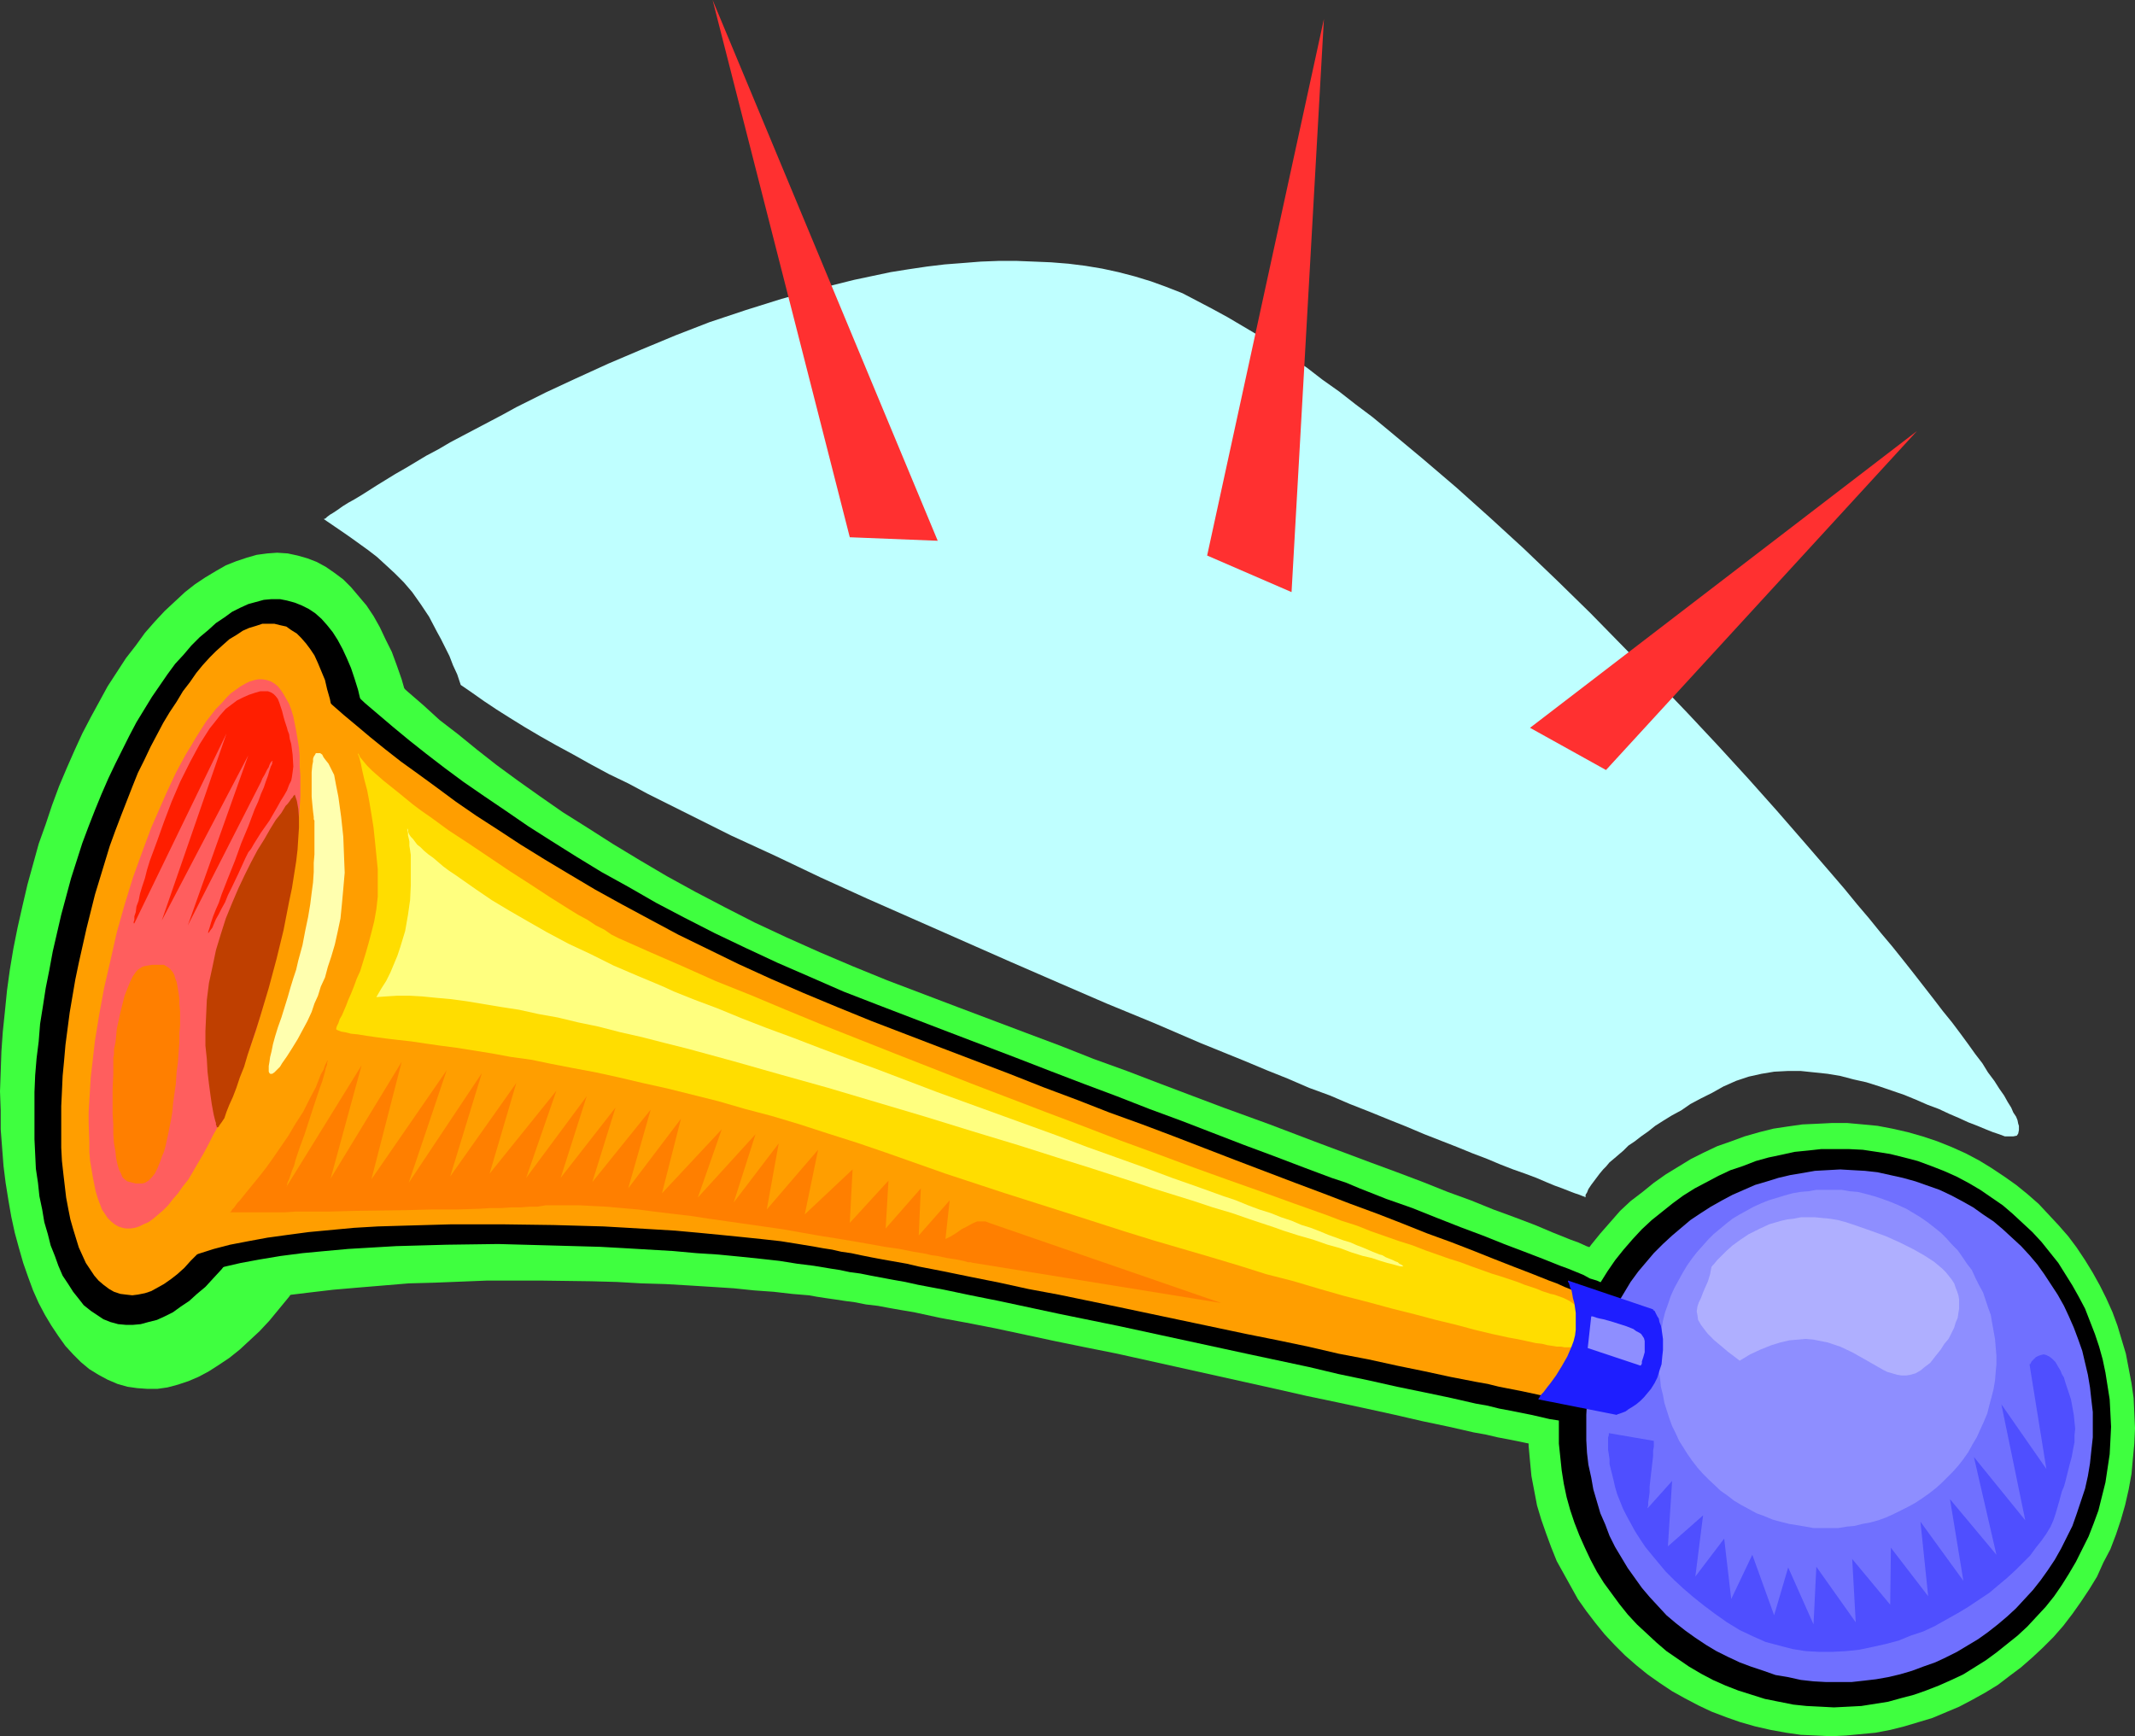 <?xml version="1.0" encoding="UTF-8" standalone="no"?>
<svg
   version="1.0"
   width="129.766mm"
   height="105.539mm"
   id="svg26"
   sodipodi:docname="Bicycle Horn.wmf"
   xmlns:inkscape="http://www.inkscape.org/namespaces/inkscape"
   xmlns:sodipodi="http://sodipodi.sourceforge.net/DTD/sodipodi-0.dtd"
   xmlns="http://www.w3.org/2000/svg"
   xmlns:svg="http://www.w3.org/2000/svg">
  <rect width="100%" height="100%" fill="#333333" stroke="none"/>
  <sodipodi:namedview
     id="namedview26"
     pagecolor="#ffffff"
     bordercolor="#000000"
     borderopacity="0.25"
     inkscape:showpageshadow="2"
     inkscape:pageopacity="0.0"
     inkscape:pagecheckerboard="0"
     inkscape:deskcolor="#d1d1d1"
     inkscape:document-units="mm" />
  <defs
     id="defs1">
    <pattern
       id="WMFhbasepattern"
       patternUnits="userSpaceOnUse"
       width="6"
       height="6"
       x="0"
       y="0" />
  </defs>
  <path
     style="fill:#3fff3f;fill-opacity:1;fill-rule:evenodd;stroke:none"
     d="m 438.259,260.109 3.394,0.969 3.394,1.131 3.232,1.292 3.232,1.454 3.07,1.616 2.909,1.777 2.909,1.939 2.747,1.939 2.586,2.1 2.586,2.262 2.262,2.423 2.262,2.423 2.262,2.585 1.939,2.585 1.939,2.908 1.778,2.908 1.616,2.908 1.454,2.908 1.454,3.231 1.131,3.07 0.97,3.231 0.97,3.231 0.646,3.393 0.646,3.393 0.485,3.393 0.162,3.393 0.162,3.554 -0.162,3.554 -0.323,3.393 -0.323,3.554 -0.646,3.554 -0.808,3.554 -0.97,3.393 -1.131,3.393 -1.293,3.393 -1.616,3.07 -1.454,3.231 -1.778,2.908 -1.939,2.908 -1.939,2.747 -2.101,2.746 -2.262,2.585 -2.424,2.423 -2.424,2.262 -2.586,2.262 -2.586,1.939 -2.747,2.1 -2.909,1.777 -2.909,1.616 -3.07,1.616 -3.07,1.292 -3.07,1.292 -3.232,0.969 -3.232,0.969 -3.232,0.808 -3.394,0.646 -3.394,0.323 -3.394,0.323 -3.394,0.162 -3.394,-0.162 -3.555,-0.162 -3.394,-0.485 -3.555,-0.646 -3.555,-0.808 -3.394,-0.969 -3.232,-1.131 -3.394,-1.292 -3.07,-1.454 -3.07,-1.616 -2.909,-1.616 -2.909,-1.939 -2.747,-1.939 -2.586,-2.1 -2.586,-2.262 -2.424,-2.423 -2.262,-2.423 -2.101,-2.585 -2.101,-2.747 -1.939,-2.746 -1.616,-2.908 -1.616,-2.908 -1.616,-2.908 -1.293,-3.231 -1.131,-3.07 -1.131,-3.231 -0.97,-3.231 -0.646,-3.393 -0.646,-3.393 -0.323,-3.393 -0.323,-3.554 v -3.393 -3.554 l 0.323,-3.393 0.485,-3.554 0.485,-3.554 0.97,-3.554 0.97,-3.554 1.131,-3.393 1.293,-3.231 1.454,-3.231 1.616,-3.07 1.778,-3.07 1.778,-2.747 2.101,-2.908 2.101,-2.585 2.262,-2.585 2.262,-2.585 2.424,-2.262 2.747,-2.1 2.586,-2.1 2.747,-1.939 2.909,-1.777 2.909,-1.777 2.909,-1.454 3.07,-1.454 3.232,-1.131 3.07,-1.131 3.394,-0.969 3.232,-0.808 3.232,-0.485 3.394,-0.485 3.555,-0.162 3.232,-0.162 h 3.555 l 3.555,0.323 3.394,0.323 3.394,0.646 z"
     id="path1" />
  <path
     style="fill:#3fff3f;fill-opacity:1;fill-rule:evenodd;stroke:none"
     d="m 71.912,134.094 v 0.162 0.323 l 0.323,0.808 0.162,0.485 0.323,0.485 0.485,0.646 0.485,0.808 1.131,1.454 1.454,1.777 1.616,2.1 1.939,2.1 2.262,2.423 2.586,2.585 2.747,2.746 2.909,2.908 3.394,3.07 3.555,3.07 3.717,3.393 4.202,3.231 4.363,3.554 4.525,3.554 4.848,3.554 5.01,3.554 5.333,3.716 5.656,3.554 5.818,3.716 6.141,3.716 6.302,3.716 6.464,3.554 6.787,3.554 6.949,3.554 7.272,3.393 7.595,3.393 7.595,3.231 7.918,3.231 16.16,6.139 15.837,5.978 7.757,2.908 7.757,3.07 7.595,2.746 7.595,2.908 7.272,2.747 7.272,2.746 7.11,2.585 3.555,1.292 3.394,1.292 6.787,2.585 6.464,2.423 6.464,2.423 6.141,2.262 5.979,2.262 5.656,2.262 5.333,1.939 5.171,2.1 4.848,1.777 4.686,1.777 4.202,1.777 4.04,1.616 1.778,0.646 1.778,0.808 1.778,0.646 1.454,0.646 1.616,0.646 1.454,0.646 1.293,0.485 1.131,0.646 1.131,0.485 0.97,0.485 0.97,0.485 0.97,0.323 0.646,0.323 0.646,0.485 0.485,0.323 0.323,0.162 1.131,0.969 0.97,0.808 0.97,0.646 0.646,0.646 0.485,0.646 0.485,0.485 0.323,0.646 0.323,0.646 0.162,0.646 v 1.454 l -0.162,0.969 -0.162,0.969 -0.323,1.131 -0.323,1.454 -0.323,1.454 -0.323,1.454 -0.323,1.616 -0.485,2.1 -0.646,2.1 -0.808,2.262 -0.808,2.423 -1.778,4.847 -0.97,2.262 -0.97,2.1 -1.131,1.939 -1.293,1.777 -1.131,1.454 -0.646,0.485 -0.646,0.485 -0.646,0.485 -0.808,0.162 -0.646,0.162 h -0.646 l -0.808,-0.162 h -1.131 l -1.131,-0.162 -1.293,-0.323 -1.454,-0.162 -1.616,-0.323 -1.778,-0.323 -1.939,-0.323 -1.939,-0.485 -2.101,-0.323 -2.262,-0.485 -2.262,-0.485 -2.424,-0.485 -2.586,-0.485 -2.747,-0.646 -2.747,-0.485 -5.656,-1.292 -6.141,-1.292 -6.302,-1.454 -6.626,-1.454 -6.787,-1.454 -6.949,-1.454 -7.11,-1.616 -7.272,-1.616 -29.088,-6.462 -7.272,-1.454 -7.11,-1.454 -6.787,-1.454 -6.787,-1.454 -6.626,-1.292 -6.141,-1.131 -5.979,-1.292 -2.909,-0.485 -2.747,-0.485 -2.586,-0.485 -2.747,-0.323 -2.424,-0.485 -2.424,-0.323 -2.101,-0.323 -2.262,-0.323 -2.101,-0.323 -1.778,-0.323 -3.878,-0.323 -4.202,-0.485 -4.525,-0.323 -4.686,-0.485 -5.01,-0.323 -5.171,-0.323 -5.494,-0.323 -5.494,-0.162 -5.656,-0.323 -5.818,-0.162 -11.958,-0.162 h -11.958 l -12.12,0.485 -5.979,0.162 -5.818,0.485 -5.818,0.485 -5.656,0.485 -5.494,0.646 -5.333,0.646 -5.01,0.969 -4.848,0.808 -4.686,1.131 -4.363,1.131 -4.04,1.292 -1.939,0.646 -1.778,0.808 -1.616,0.808 -1.778,0.646 -1.454,0.808 -1.454,0.969 -1.454,0.808 -1.131,0.969 -1.131,0.969 -0.97,0.969 -0.97,0.323 H 26.502 l -0.646,-0.323 -0.485,-0.485 -0.485,-0.808 -0.162,-0.969 -0.323,-1.131 v -1.454 -1.777 -1.939 l 0.162,-2.1 0.323,-2.262 0.323,-2.423 0.485,-2.585 0.485,-2.908 0.485,-2.908 0.646,-3.07 0.808,-3.231 0.646,-3.393 0.808,-3.554 0.97,-3.554 0.808,-3.716 0.97,-3.716 1.131,-4.039 2.101,-7.916 2.262,-8.239 2.424,-8.401 2.424,-8.563 5.171,-16.964 2.586,-8.401 2.586,-8.239 2.424,-7.916 1.293,-3.877 1.131,-3.716 1.131,-3.716 1.131,-3.554 1.131,-3.393 1.131,-3.393 0.97,-3.07 0.97,-3.07 0.97,-2.908 0.97,-2.746 0.808,-2.585 0.808,-2.423 0.646,-2.1 0.808,-2.1 0.485,-1.777 0.646,-1.616 0.485,-1.292 0.323,-1.131 0.323,-0.969 0.162,-0.646 0.162,-0.323 z"
     id="path2" />
  <path
     style="fill:#3fff3f;fill-opacity:1;fill-rule:evenodd;stroke:none"
     d="m 70.619,128.277 -2.262,-0.646 -2.262,-0.485 -2.424,-0.162 -2.262,0.162 -2.424,0.323 -2.262,0.646 -2.424,0.808 -2.424,0.969 -2.262,1.292 -2.424,1.454 -2.424,1.616 -2.262,1.777 -2.262,2.1 -2.424,2.262 -2.262,2.423 -2.262,2.585 -2.101,2.908 -2.262,2.908 -2.101,3.231 -2.101,3.231 -1.939,3.554 -1.939,3.554 -1.939,3.716 -1.778,3.877 -1.778,4.039 -1.778,4.201 -1.616,4.362 -1.454,4.362 -1.616,4.524 -1.293,4.685 -1.293,4.685 -1.131,4.847 -1.131,5.008 -0.97,4.847 -0.808,4.847 -0.646,4.685 -0.485,4.847 -0.485,4.685 -0.323,4.524 -0.162,4.685 L 0,250.739 l 0.162,4.362 v 4.362 l 0.323,4.201 0.323,4.201 0.485,3.877 0.646,4.039 0.646,3.716 0.808,3.716 0.97,3.554 0.97,3.393 1.131,3.231 1.131,3.07 1.293,2.908 1.454,2.746 1.454,2.423 1.616,2.423 1.616,2.262 1.778,1.939 1.778,1.777 1.939,1.616 2.101,1.292 2.101,1.131 2.262,0.969 2.262,0.646 2.262,0.323 2.262,0.162 h 2.424 l 2.262,-0.323 2.424,-0.646 2.424,-0.808 2.262,-0.969 2.424,-1.292 2.262,-1.454 2.424,-1.616 2.424,-1.939 2.262,-2.1 2.262,-2.1 2.262,-2.423 2.262,-2.747 2.262,-2.746 2.101,-3.07 2.101,-3.07 2.101,-3.231 1.939,-3.554 2.101,-3.554 1.778,-3.877 1.939,-3.877 1.778,-4.039 1.616,-4.201 1.616,-4.201 1.616,-4.362 1.454,-4.685 1.293,-4.524 1.293,-4.847 1.293,-4.847 0.97,-4.847 0.97,-4.847 0.808,-4.847 0.646,-4.847 0.646,-4.685 0.323,-4.685 0.323,-4.685 0.323,-4.524 v -4.524 -4.524 l -0.162,-4.201 -0.162,-4.201 -0.485,-4.201 -0.485,-4.039 -0.485,-3.877 -0.646,-3.877 -0.97,-3.554 -0.808,-3.554 -0.97,-3.393 -1.131,-3.231 -1.131,-3.07 -1.454,-2.908 -1.293,-2.747 -1.454,-2.585 -1.616,-2.423 -1.778,-2.1 -1.778,-2.1 -1.778,-1.777 -1.939,-1.454 -2.101,-1.454 -2.101,-1.131 z"
     id="path3" />
  <path
     style="fill:#000000;fill-opacity:1;fill-rule:evenodd;stroke:none"
     d="m 437.451,265.925 3.07,0.808 3.07,1.131 2.909,1.131 2.909,1.292 2.747,1.454 2.747,1.616 2.586,1.777 2.586,1.777 2.262,1.939 2.262,2.1 2.262,2.1 2.101,2.262 1.939,2.423 1.939,2.423 1.616,2.585 1.616,2.585 1.454,2.585 1.454,2.746 1.131,2.908 1.131,2.908 0.97,2.908 0.808,2.908 0.646,3.07 0.485,3.07 0.485,3.07 0.162,3.07 0.162,3.231 -0.162,3.231 -0.162,3.07 -0.485,3.231 -0.485,3.231 -0.808,3.231 -0.808,3.231 -1.131,3.07 -1.131,2.908 -1.454,2.908 -1.454,2.908 -1.616,2.746 -1.616,2.585 -1.778,2.585 -1.939,2.423 -2.101,2.262 -2.101,2.262 -2.262,2.1 -2.424,1.939 -2.424,1.939 -2.424,1.777 -2.586,1.616 -2.586,1.616 -2.747,1.292 -2.909,1.292 -2.909,1.131 -2.747,0.969 -3.07,0.808 -2.909,0.808 -3.07,0.485 -3.07,0.485 -3.07,0.162 -3.232,0.162 -3.07,-0.162 -3.232,-0.162 -3.07,-0.323 -3.232,-0.646 -3.232,-0.646 -3.07,-0.969 -3.07,-0.969 -2.909,-1.131 -2.909,-1.292 -2.747,-1.454 -2.747,-1.616 -2.586,-1.777 -2.586,-1.777 -2.262,-1.939 -2.262,-2.1 -2.262,-2.1 -2.101,-2.262 -1.939,-2.423 -1.778,-2.423 -1.778,-2.423 -1.616,-2.585 -1.454,-2.747 -1.293,-2.746 -1.293,-2.908 -1.131,-2.908 -0.97,-2.908 -0.808,-2.908 -0.646,-3.07 -0.485,-3.07 -0.323,-3.07 -0.323,-3.07 v -3.231 -3.231 l 0.323,-3.07 0.323,-3.231 0.646,-3.231 0.646,-3.231 0.97,-3.231 0.97,-3.07 1.131,-3.07 1.454,-2.746 1.454,-2.908 1.616,-2.746 1.616,-2.585 1.778,-2.585 1.939,-2.423 2.101,-2.423 2.101,-2.262 2.262,-2.1 2.424,-1.939 2.424,-1.939 2.424,-1.777 2.586,-1.616 2.747,-1.454 2.747,-1.454 2.747,-1.292 2.909,-0.969 2.909,-1.131 2.909,-0.808 3.07,-0.646 2.909,-0.646 3.232,-0.323 2.909,-0.323 h 3.232 3.07 l 3.232,0.162 3.232,0.485 3.07,0.485 z"
     id="path4" />
  <path
     style="fill:#000000;fill-opacity:1;fill-rule:evenodd;stroke:none"
     d="m 67.872,143.949 v 0.485 l 0.162,0.323 0.162,0.323 0.323,0.646 0.323,0.485 0.485,0.485 0.485,0.646 1.131,1.454 1.454,1.616 1.778,1.939 1.939,2.1 2.424,2.262 2.586,2.262 2.747,2.585 3.232,2.747 3.232,2.746 3.717,3.07 3.878,3.07 4.202,3.231 4.363,3.231 4.686,3.231 5.01,3.393 5.171,3.554 5.333,3.393 5.656,3.554 5.818,3.554 6.141,3.393 6.464,3.716 6.464,3.393 6.949,3.554 7.11,3.393 7.272,3.393 7.434,3.231 7.757,3.393 7.918,3.07 15.998,6.139 15.675,5.978 7.918,3.07 7.595,2.908 7.757,2.908 7.434,2.908 7.434,2.746 7.11,2.747 7.11,2.746 6.949,2.585 6.787,2.585 6.464,2.423 3.394,1.131 3.07,1.292 6.141,2.423 5.979,2.1 5.656,2.262 5.333,2.1 5.171,1.939 4.848,1.939 4.686,1.777 4.202,1.616 4.04,1.616 1.778,0.646 3.555,1.454 1.454,0.808 1.616,0.485 1.454,0.646 1.131,0.646 1.293,0.485 1.131,0.485 0.97,0.485 0.97,0.323 0.808,0.485 0.808,0.485 1.131,0.646 0.485,0.162 1.131,0.808 0.97,0.808 0.808,0.646 0.808,0.646 0.485,0.485 0.485,0.646 0.323,0.485 0.323,0.485 0.162,0.646 v 0.646 0.646 0.808 l -0.162,0.808 -0.162,1.131 -0.162,1.131 -0.323,1.292 -0.323,1.131 -0.323,1.454 -0.323,1.292 -0.485,1.454 -1.131,2.908 -1.454,2.908 -0.808,1.292 -0.97,1.292 -0.97,0.969 -0.97,0.969 -1.131,0.646 -1.131,0.485 -1.293,0.323 h -1.293 l -0.808,-0.162 -1.131,-0.162 -1.131,-0.162 -1.293,-0.162 -1.454,-0.323 -1.616,-0.323 -1.778,-0.323 -1.778,-0.323 -2.101,-0.323 -2.101,-0.485 -2.101,-0.485 -2.424,-0.485 -2.424,-0.485 -2.586,-0.485 -2.586,-0.646 -2.747,-0.485 -5.656,-1.292 -6.141,-1.292 -6.302,-1.292 -6.464,-1.454 -6.949,-1.454 -6.787,-1.616 -14.382,-3.07 -29.088,-6.301 -7.11,-1.454 -7.11,-1.454 -6.787,-1.454 -6.787,-1.454 -6.464,-1.292 -6.141,-1.292 -5.979,-1.131 -2.909,-0.646 -2.747,-0.485 -5.171,-0.969 -2.424,-0.485 -2.424,-0.323 -2.262,-0.485 -2.101,-0.323 -1.939,-0.323 -1.939,-0.323 -3.878,-0.485 -4.04,-0.646 -4.363,-0.485 -4.686,-0.485 -5.01,-0.485 -5.01,-0.323 -5.333,-0.485 -5.494,-0.323 -5.494,-0.323 -5.818,-0.323 -11.635,-0.323 -11.797,-0.323 -11.797,0.162 -5.818,0.162 -5.818,0.162 -5.494,0.323 -5.494,0.323 -5.333,0.485 -5.171,0.485 -5.01,0.646 -4.848,0.808 -4.363,0.808 -4.202,0.969 -3.878,0.969 -1.939,0.646 -1.616,0.485 -1.778,0.646 -1.454,0.646 -1.454,0.646 -1.454,0.808 -1.293,0.646 -1.131,0.808 -1.131,0.808 -0.97,0.808 -0.808,0.323 -0.646,-0.162 -0.646,-0.162 -0.485,-0.485 -0.485,-0.646 -0.323,-0.969 -0.323,-1.131 -0.162,-1.292 v -1.454 -1.616 -1.939 l 0.162,-1.939 0.323,-2.262 0.323,-2.262 0.323,-2.423 0.323,-2.585 0.485,-2.746 0.646,-2.908 0.485,-2.908 0.646,-3.07 0.808,-3.07 0.646,-3.393 1.616,-6.624 1.778,-7.109 1.778,-7.109 1.939,-7.432 2.101,-7.27 4.202,-14.863 2.101,-7.27 2.262,-7.27 1.939,-6.947 2.101,-6.624 0.97,-3.231 0.97,-3.07 0.97,-2.908 0.808,-2.908 0.97,-2.746 0.808,-2.747 0.808,-2.423 0.646,-2.423 0.808,-2.262 0.646,-2.1 0.646,-1.939 0.485,-1.777 0.485,-1.454 0.485,-1.454 0.485,-1.131 0.323,-0.969 0.162,-0.808 0.323,-0.646 v -0.323 z"
     id="path5" />
  <path
     style="fill:#000000;fill-opacity:1;fill-rule:evenodd;stroke:none"
     d="m 67.71,138.456 -1.778,-0.485 -1.616,-0.323 h -1.939 l -1.778,0.162 -1.778,0.485 -1.778,0.485 -1.778,0.808 -1.939,0.969 -1.778,1.292 -1.939,1.292 -1.778,1.616 -1.939,1.616 -1.939,1.939 -1.778,2.1 -1.939,2.1 -1.778,2.423 -1.778,2.585 -1.778,2.585 -1.778,2.908 -1.778,2.908 -1.616,3.07 -1.616,3.231 -1.616,3.231 -1.616,3.393 -1.616,3.716 -1.454,3.554 -1.454,3.716 -1.454,3.877 -1.293,4.039 -1.293,4.039 -1.131,4.201 -1.131,4.201 -0.97,4.201 -0.97,4.201 -0.808,4.362 -0.808,4.039 -0.646,4.201 -0.646,4.039 -0.323,4.039 -0.485,3.877 -0.323,3.877 -0.162,3.877 v 3.716 3.554 3.554 l 0.162,3.393 0.162,3.393 0.485,3.231 0.323,3.07 0.646,3.07 0.485,2.908 0.808,2.746 0.646,2.585 0.97,2.423 0.808,2.262 0.97,2.262 1.293,1.939 1.131,1.777 1.293,1.616 1.131,1.454 1.616,1.292 1.454,0.969 1.454,0.969 1.616,0.646 1.778,0.485 1.778,0.162 h 1.616 l 1.778,-0.162 1.778,-0.485 1.939,-0.485 1.778,-0.808 1.939,-0.969 1.778,-1.292 1.939,-1.292 1.778,-1.616 1.939,-1.616 1.778,-1.939 1.939,-2.1 1.778,-2.262 1.778,-2.262 1.939,-2.585 1.778,-2.585 1.778,-2.908 1.616,-2.908 1.778,-3.07 1.616,-3.07 1.778,-3.393 1.454,-3.554 1.616,-3.393 1.454,-3.716 1.454,-3.877 1.293,-3.877 1.454,-3.877 1.293,-4.039 1.131,-4.201 1.131,-4.201 0.97,-4.362 0.97,-4.201 0.97,-4.201 0.646,-4.039 0.646,-4.201 0.646,-4.039 0.485,-4.039 0.323,-3.877 0.162,-3.877 0.323,-3.877 v -3.716 -3.554 -3.554 l -0.162,-3.554 -0.323,-3.231 -0.323,-3.231 -0.323,-3.231 -0.646,-2.908 -0.485,-2.908 -0.646,-2.747 -0.808,-2.585 -0.808,-2.423 -0.97,-2.262 -0.97,-2.1 -1.131,-2.1 -1.131,-1.777 -1.293,-1.616 -1.293,-1.454 -1.454,-1.292 -1.454,-0.969 -1.616,-0.808 z"
     id="path6" />
  <path
     style="fill:#ff9e00;fill-opacity:1;fill-rule:evenodd;stroke:none"
     d="m 64.317,143.626 -1.293,-0.323 H 61.57 60.277 l -1.454,0.485 -1.616,0.485 -1.454,0.646 -1.454,0.969 -1.616,0.969 -1.454,1.292 -1.616,1.454 -1.454,1.454 -1.616,1.777 -1.454,1.777 -1.454,2.1 -1.616,2.1 -1.454,2.423 -1.616,2.423 -1.454,2.423 -1.454,2.747 -1.454,2.746 -1.454,3.07 -1.454,2.908 -1.293,3.231 -2.586,6.624 -1.293,3.393 -1.293,3.554 -1.131,3.716 -1.131,3.716 -1.131,3.716 -1.939,7.755 -1.778,7.916 -0.808,3.877 -1.293,7.593 -0.485,3.716 -0.485,3.716 -0.323,3.716 -0.323,3.393 -0.162,3.554 -0.162,3.393 v 3.231 3.231 3.07 l 0.162,3.07 0.323,2.908 0.323,2.747 0.323,2.746 0.485,2.585 0.485,2.423 0.646,2.262 0.646,2.1 0.646,2.1 0.808,1.777 0.808,1.777 0.97,1.454 0.97,1.454 0.97,1.131 1.131,0.969 1.293,0.969 1.131,0.646 1.454,0.485 1.293,0.162 1.454,0.162 1.293,-0.162 1.616,-0.323 1.454,-0.485 1.454,-0.808 1.454,-0.808 1.616,-1.131 1.454,-1.131 1.616,-1.454 1.454,-1.616 1.616,-1.616 1.454,-1.939 1.616,-1.939 1.454,-2.262 1.616,-2.262 1.454,-2.423 1.454,-2.585 1.454,-2.747 1.454,-2.746 1.454,-2.908 1.454,-3.07 1.293,-3.231 1.293,-3.231 1.293,-3.393 1.293,-3.393 1.293,-3.554 1.131,-3.716 1.131,-3.716 1.131,-3.716 1.939,-7.755 1.778,-7.916 0.808,-3.877 0.646,-3.877 0.485,-3.716 0.646,-3.716 0.323,-3.716 0.485,-3.554 0.162,-3.716 0.323,-3.393 0.162,-3.393 v -3.231 -3.231 l -0.162,-3.07 -0.162,-3.07 -0.162,-2.908 -0.323,-2.746 -0.323,-2.746 -0.485,-2.585 -0.485,-2.423 -0.646,-2.262 -0.485,-2.1 -0.808,-1.939 -0.808,-1.939 -0.808,-1.777 -0.97,-1.454 -0.97,-1.292 -1.131,-1.292 -0.97,-0.969 -1.293,-0.808 -1.131,-0.808 z"
     id="path7" />
  <path
     style="fill:#7070ff;fill-opacity:1;fill-rule:evenodd;stroke:none"
     d="m 437.128,270.61 2.909,0.808 2.747,0.969 2.747,0.969 2.747,1.292 2.424,1.292 2.586,1.454 2.262,1.616 2.424,1.616 2.101,1.777 2.101,1.939 2.101,1.939 1.939,2.1 1.778,2.1 1.616,2.262 3.07,4.685 1.454,2.585 1.131,2.423 1.131,2.585 0.97,2.585 0.97,2.746 0.646,2.747 0.646,2.746 0.485,2.908 0.323,2.908 0.323,2.746 v 2.908 2.908 l -0.323,2.908 -0.323,3.07 -0.485,2.908 -0.646,2.908 -0.97,2.908 -0.97,2.908 -0.97,2.746 -1.293,2.585 -1.293,2.585 -1.454,2.585 -1.616,2.423 -1.616,2.262 -1.778,2.262 -1.939,2.1 -1.939,2.1 -2.101,1.939 -2.101,1.777 -2.262,1.777 -2.262,1.616 -2.424,1.454 -2.424,1.454 -2.586,1.292 -2.424,1.131 -2.747,0.969 -2.586,0.969 -2.747,0.808 -2.747,0.646 -2.747,0.485 -2.747,0.323 -2.909,0.323 h -2.909 -2.909 l -2.909,-0.162 -2.909,-0.323 -2.909,-0.646 -2.909,-0.485 -2.747,-0.969 -2.909,-0.969 -2.586,-0.969 -2.747,-1.292 -2.586,-1.292 -2.424,-1.454 -2.424,-1.616 -2.262,-1.616 -2.262,-1.777 -2.101,-1.777 -1.939,-2.1 -1.939,-2.1 -1.778,-2.1 -1.616,-2.262 -1.616,-2.262 -1.454,-2.423 -1.454,-2.423 -1.293,-2.585 -0.97,-2.585 -1.131,-2.585 -0.808,-2.747 -0.808,-2.746 -0.485,-2.746 -0.646,-2.908 -0.323,-2.746 -0.162,-2.908 v -2.908 -2.908 l 0.162,-2.908 0.323,-2.908 0.646,-3.07 0.646,-2.908 0.808,-2.908 0.97,-2.908 1.131,-2.746 1.131,-2.585 1.454,-2.746 1.454,-2.423 1.454,-2.423 1.778,-2.423 1.778,-2.1 1.778,-2.1 2.101,-2.1 2.101,-1.939 2.101,-1.777 2.101,-1.777 2.424,-1.616 2.262,-1.454 2.586,-1.454 2.424,-1.292 2.586,-1.131 2.586,-1.131 2.747,-0.808 2.586,-0.808 2.747,-0.646 2.909,-0.485 2.747,-0.485 2.909,-0.162 2.909,-0.162 2.747,0.162 2.909,0.162 2.909,0.323 2.909,0.646 z"
     id="path8" />
  <path
     style="fill:#8e8eff;fill-opacity:1;fill-rule:evenodd;stroke:none"
     d="m 434.219,276.103 1.939,0.808 1.778,0.808 1.616,0.969 1.616,0.969 1.616,1.131 1.454,1.131 1.616,1.292 1.293,1.292 1.293,1.454 1.293,1.292 1.131,1.616 0.97,1.454 1.131,1.454 0.808,1.777 0.808,1.616 0.97,1.777 1.131,3.393 0.646,1.777 0.323,1.939 0.323,1.777 0.323,1.777 0.162,1.939 0.162,1.939 v 1.939 l -0.162,1.777 -0.162,1.939 -0.323,1.939 -0.485,1.939 -0.485,1.777 -0.485,1.939 -0.808,1.939 -0.808,1.777 -0.808,1.777 -0.97,1.616 -0.97,1.777 -1.131,1.616 -1.131,1.454 -1.293,1.454 -1.293,1.292 -1.293,1.292 -1.454,1.292 -1.454,1.131 -1.616,1.131 -1.454,0.969 -1.778,0.969 -1.616,0.808 -1.616,0.808 -1.778,0.808 -1.778,0.646 -1.778,0.485 -1.778,0.323 -1.939,0.485 -1.778,0.162 -1.939,0.323 h -1.778 -1.939 -1.939 l -1.778,-0.323 -1.939,-0.323 -1.939,-0.323 -1.939,-0.485 -1.778,-0.485 -1.939,-0.808 -1.778,-0.646 -1.778,-0.969 -1.778,-0.969 -1.616,-0.969 -1.454,-1.131 -1.616,-1.131 -2.747,-2.585 -1.293,-1.292 -1.293,-1.454 -1.131,-1.454 -1.131,-1.616 -1.939,-3.07 -0.808,-1.777 -0.808,-1.616 -0.646,-1.777 -1.131,-3.554 -0.323,-1.777 -0.485,-1.939 -0.162,-1.777 -0.323,-1.939 v -1.777 -1.939 l 0.162,-1.939 0.162,-1.939 0.323,-1.939 0.323,-1.939 0.485,-1.939 0.646,-1.777 0.646,-1.939 0.808,-1.777 0.97,-1.777 0.97,-1.777 0.97,-1.616 1.131,-1.616 1.131,-1.454 1.293,-1.454 1.293,-1.454 1.293,-1.292 2.909,-2.423 1.454,-1.131 1.616,-0.969 3.232,-1.777 1.778,-0.808 1.616,-0.646 3.717,-1.131 1.778,-0.485 1.778,-0.323 1.939,-0.162 1.778,-0.323 h 1.939 1.939 1.939 l 1.778,0.323 1.939,0.162 1.939,0.485 1.778,0.485 1.939,0.646 z"
     id="path9" />
  <path
     style="fill:#afafff;fill-opacity:1;fill-rule:evenodd;stroke:none"
     d="m 393.172,290.967 h 0.162 v -0.162 l 0.162,-0.162 0.323,-0.323 0.646,-0.808 0.97,-0.969 1.131,-1.131 1.454,-1.292 1.778,-1.292 1.939,-1.292 2.262,-1.131 2.424,-1.131 2.747,-0.808 1.454,-0.323 1.454,-0.162 1.616,-0.323 h 1.616 1.616 l 1.616,0.162 1.778,0.162 1.939,0.323 1.778,0.485 1.939,0.646 3.717,1.292 3.555,1.292 3.232,1.454 2.909,1.454 2.586,1.454 2.262,1.454 1.939,1.616 0.808,0.808 0.646,0.808 0.646,0.808 0.646,0.969 0.323,0.969 0.323,0.808 0.323,0.969 0.162,0.969 v 0.969 1.131 l -0.162,0.969 -0.162,1.131 -0.485,1.131 -0.323,1.131 -0.646,1.292 -0.646,1.292 -0.97,1.131 -0.808,1.292 -1.293,1.616 -1.131,1.454 -1.293,0.969 -0.97,0.808 -1.131,0.646 -1.131,0.323 -0.97,0.162 h -1.131 l -0.97,-0.162 -1.131,-0.323 -1.131,-0.323 -0.97,-0.485 -1.131,-0.646 -1.131,-0.646 -2.262,-1.292 -2.586,-1.454 -2.747,-1.292 -1.454,-0.485 -1.454,-0.485 -1.616,-0.323 -1.616,-0.323 -1.778,-0.162 -1.778,0.162 -1.939,0.162 -2.101,0.485 -2.101,0.646 -2.424,0.969 -2.424,1.131 -2.424,1.454 -1.454,-1.131 -1.293,-0.969 -1.131,-0.969 -0.97,-0.808 -0.97,-0.808 -0.808,-0.808 -0.646,-0.646 -0.646,-0.808 -0.485,-0.646 -0.485,-0.646 -0.646,-1.131 -0.162,-1.131 -0.162,-0.808 0.162,-1.131 0.323,-0.969 0.485,-0.969 0.485,-1.292 0.485,-1.131 0.646,-1.454 0.485,-1.616 z"
     id="path10" />
  <path
     style="fill:#ff9e00;fill-opacity:1;fill-rule:evenodd;stroke:none"
     d="m 65.61,150.088 v 0.162 0.162 l 0.162,0.323 0.162,0.485 0.323,0.323 0.323,0.485 0.323,0.646 0.646,0.485 1.131,1.454 1.454,1.454 1.778,1.777 2.101,1.939 2.424,2.262 2.586,2.262 2.909,2.423 3.07,2.585 3.394,2.747 3.717,2.908 4.04,2.908 4.202,3.07 4.363,3.231 4.686,3.231 5.01,3.231 5.171,3.393 5.494,3.393 5.656,3.393 5.979,3.554 6.141,3.393 6.302,3.393 6.626,3.554 6.949,3.393 6.949,3.393 7.434,3.393 7.434,3.231 7.757,3.231 7.918,3.231 15.998,6.139 15.675,5.978 7.757,3.07 7.757,2.908 7.434,2.908 7.595,2.747 7.272,2.746 7.11,2.747 7.11,2.746 6.787,2.585 6.787,2.585 6.464,2.423 6.302,2.423 6.141,2.262 5.818,2.262 5.656,2.262 5.333,1.939 5.01,1.939 4.848,1.939 4.525,1.777 4.202,1.616 4.04,1.616 1.778,0.646 1.778,0.808 1.616,0.646 1.454,0.646 1.616,0.646 1.454,0.646 1.293,0.485 1.131,0.646 1.131,0.485 0.97,0.485 0.97,0.323 0.808,0.485 0.808,0.323 0.485,0.323 0.646,0.323 0.323,0.323 1.131,0.808 1.131,0.646 0.97,0.646 0.808,0.646 0.646,0.646 0.646,0.485 0.485,0.646 0.323,0.485 0.323,0.646 0.162,0.646 0.162,0.646 v 0.808 0.808 l -0.162,0.969 v 1.131 l -0.323,1.131 -0.323,1.939 -0.808,1.939 -0.97,1.616 -0.646,0.646 -0.646,0.808 -0.808,0.485 -0.646,0.485 -0.97,0.485 -0.97,0.323 -1.131,0.323 -1.131,0.162 h -1.131 l -1.293,-0.162 -0.97,-0.162 -0.97,-0.162 -1.131,-0.162 -1.293,-0.323 -1.454,-0.162 -1.616,-0.323 -1.778,-0.323 -1.778,-0.323 -1.939,-0.485 -2.101,-0.323 -2.262,-0.485 -2.262,-0.485 -5.01,-0.969 -2.586,-0.646 -2.747,-0.485 -5.818,-1.131 -5.979,-1.292 -6.302,-1.292 -6.626,-1.454 -6.787,-1.292 -6.949,-1.616 -6.949,-1.454 -7.272,-1.454 -29.088,-6.139 -14.059,-2.908 -6.949,-1.292 -6.626,-1.454 -6.464,-1.292 -6.302,-1.292 -5.818,-1.131 -2.747,-0.646 -2.747,-0.485 -2.747,-0.485 -2.586,-0.485 -2.424,-0.485 -2.262,-0.485 -2.262,-0.323 -2.101,-0.485 -2.101,-0.323 -1.778,-0.323 -3.878,-0.646 -4.04,-0.646 -4.363,-0.485 -4.686,-0.485 -4.848,-0.485 -5.01,-0.485 -5.333,-0.485 -5.333,-0.323 -5.494,-0.323 -5.656,-0.323 -11.474,-0.323 -11.797,-0.162 h -11.635 l -5.818,0.162 -5.656,0.162 -5.494,0.162 -5.494,0.323 -5.171,0.485 -5.171,0.485 -4.848,0.646 -4.686,0.646 -4.363,0.808 -4.202,0.808 -3.717,0.969 -3.555,1.131 -1.616,0.485 -1.616,0.646 -1.293,0.485 -1.454,0.646 -1.131,0.808 -2.262,1.292 -0.808,0.808 -0.97,0.162 h -0.646 l -0.646,-0.162 -0.485,-0.485 -0.485,-0.646 -0.323,-0.808 -0.323,-1.131 -0.162,-1.131 -0.162,-1.454 v -1.616 -1.616 l 0.162,-1.939 0.162,-1.939 0.162,-2.262 0.323,-2.1 0.323,-2.423 0.323,-2.585 0.485,-2.585 0.485,-2.746 1.131,-5.816 0.646,-2.908 1.454,-6.301 1.616,-6.462 1.616,-6.624 1.616,-6.785 1.939,-6.785 3.717,-13.732 1.939,-6.624 1.939,-6.624 1.778,-6.462 1.778,-5.978 1.939,-5.816 0.808,-2.746 0.808,-2.747 0.808,-2.585 0.646,-2.423 0.808,-2.262 0.646,-2.262 0.646,-2.1 0.485,-1.939 0.646,-1.616 0.485,-1.616 0.485,-1.454 0.323,-1.292 0.485,-1.131 0.323,-0.969 0.162,-0.646 0.162,-0.485 v -0.323 z"
     id="path11" />
  <path
     style="fill:#ff5e5e;fill-opacity:1;fill-rule:evenodd;stroke:none"
     d="m 61.246,156.227 0.97,0.323 0.808,0.485 0.808,0.646 0.646,0.808 0.646,0.969 0.646,1.131 0.646,1.131 0.485,1.292 0.485,1.616 0.323,1.616 0.323,1.616 0.323,1.939 0.323,1.939 0.162,1.939 v 2.262 l 0.162,2.262 v 2.262 2.423 l -0.162,2.585 -0.162,2.585 -0.162,2.746 -0.323,2.747 -0.646,5.655 -0.97,5.978 -1.131,6.139 -1.454,6.462 -1.616,6.301 -1.778,6.462 -1.778,6.139 -2.101,5.978 -2.101,5.493 -2.262,5.331 -0.97,2.423 -1.131,2.585 -1.293,2.262 -1.131,2.262 -1.131,2.1 -1.131,1.939 -1.131,1.939 -1.131,1.939 -1.293,1.616 -1.131,1.616 -1.131,1.292 -1.131,1.454 -1.131,1.131 -1.131,0.969 -1.131,0.969 -1.131,0.808 -1.131,0.485 -0.97,0.485 -0.97,0.323 -1.131,0.162 h -0.97 l -0.808,-0.162 -0.97,-0.323 -0.808,-0.485 -0.808,-0.646 -0.808,-0.808 -0.646,-0.969 -0.646,-0.969 -0.485,-1.292 -0.485,-1.292 -0.485,-1.616 -0.323,-1.616 -0.323,-1.616 -0.323,-1.939 -0.323,-1.939 -0.162,-1.939 v -2.262 l -0.162,-4.524 v -2.423 l 0.162,-2.585 0.162,-2.585 0.162,-2.746 0.323,-2.747 0.646,-5.655 0.97,-5.978 1.131,-6.139 1.454,-6.301 1.454,-6.462 1.778,-6.301 1.939,-6.301 2.101,-5.816 2.101,-5.655 2.262,-5.17 1.131,-2.585 1.131,-2.423 1.131,-2.423 1.131,-2.1 1.131,-2.1 1.293,-2.1 1.131,-1.939 1.131,-1.777 1.131,-1.777 1.131,-1.454 1.131,-1.454 1.293,-1.292 1.131,-1.292 0.97,-0.969 1.131,-0.808 1.131,-0.808 1.131,-0.646 0.97,-0.485 1.131,-0.323 0.808,-0.162 h 0.97 z"
     id="path12" />
  <path
     style="fill:#bf3f00;fill-opacity:1;fill-rule:evenodd;stroke:none"
     d="m 67.71,182.561 v 0 l -0.162,0.162 -0.162,0.162 -0.162,0.323 -0.323,0.323 -0.323,0.485 -0.485,0.646 -0.485,0.485 -0.97,1.616 -1.293,1.616 -1.293,2.1 -1.293,2.262 -1.616,2.585 -1.454,2.746 -1.454,2.908 -1.454,3.07 -1.454,3.393 -1.454,3.554 -1.131,3.554 -1.131,3.716 -0.808,3.877 -0.808,3.716 -0.485,3.877 -0.162,3.554 -0.162,3.554 v 3.393 l 0.323,3.07 0.162,2.908 0.323,2.746 0.323,2.423 0.323,2.262 0.323,1.777 0.162,0.808 0.162,0.646 0.162,0.646 0.162,0.485 v 0.485 l 0.162,0.162 v 0.162 0.162 h 0.162 0.162 l 0.162,-0.162 0.162,-0.323 0.485,-0.646 0.646,-0.969 0.485,-1.454 0.646,-1.616 0.808,-1.777 0.808,-2.1 0.808,-2.423 0.97,-2.423 0.808,-2.747 0.97,-2.908 0.97,-2.908 0.97,-3.07 1.939,-6.462 1.778,-6.624 1.616,-6.624 1.293,-6.624 0.646,-3.07 0.485,-3.07 0.485,-3.07 0.323,-2.747 0.162,-2.585 0.162,-2.423 v -2.262 l -0.162,-2.1 -0.323,-1.777 z"
     id="path13" />
  <path
     style="fill:#ffffaf;fill-opacity:1;fill-rule:evenodd;stroke:none"
     d="m 72.235,189.023 v 3.554 3.716 l -0.162,1.939 v 2.1 l -0.162,2.423 -0.323,2.423 -0.323,2.585 -0.485,2.908 -0.646,3.07 -0.646,3.393 -0.97,3.554 -0.485,2.1 -0.646,1.939 -0.646,2.1 -0.646,2.262 -1.454,4.685 -0.808,2.262 -0.646,2.1 -0.485,1.777 -0.323,1.616 -0.323,1.292 -0.162,1.131 -0.162,0.969 v 1.292 l 0.162,0.323 0.162,0.162 h 0.162 0.323 l 0.485,-0.323 0.323,-0.323 0.485,-0.485 0.485,-0.485 0.485,-0.808 1.131,-1.616 1.131,-1.777 1.293,-2.1 2.262,-4.201 0.97,-2.1 0.646,-1.939 0.808,-1.777 0.646,-2.1 0.97,-2.1 0.646,-2.423 0.808,-2.423 0.808,-2.746 0.646,-2.908 0.646,-3.07 0.323,-3.231 0.323,-3.554 0.323,-3.716 -0.162,-4.039 -0.162,-4.201 -0.485,-4.524 -0.646,-4.685 -0.485,-2.423 -0.485,-2.585 -0.646,-1.292 -0.646,-1.292 -0.646,-0.808 -0.485,-0.646 -0.323,-0.646 -0.485,-0.323 h -0.323 -0.323 -0.323 l -0.162,0.323 -0.323,0.485 -0.162,0.485 v 0.646 l -0.162,0.808 -0.162,1.616 v 1.777 3.877 l 0.162,1.777 0.162,1.616 0.162,1.292 v 0.485 l 0.162,0.323 v 0.323 z"
     id="path14" />
  <path
     style="fill:#ffdd00;fill-opacity:1;fill-rule:evenodd;stroke:none"
     d="m 82.254,173.029 v 0.162 0.162 l 0.162,0.323 0.162,0.485 0.162,0.646 0.162,0.646 0.162,0.808 0.162,0.808 0.485,2.1 0.646,2.423 0.485,2.585 0.485,2.908 0.485,3.07 0.323,3.07 0.323,3.231 0.323,3.231 v 3.07 3.231 l -0.323,2.908 -0.485,2.747 -0.646,2.585 -0.646,2.423 -0.646,2.262 -0.646,2.1 -0.646,2.1 -0.808,1.777 -0.646,1.777 -0.646,1.616 -0.646,1.454 -0.485,1.292 -0.485,1.131 -0.485,1.131 -0.485,0.808 -0.323,0.969 -0.323,0.646 -0.162,0.485 v 0.323 l 0.323,0.162 0.808,0.323 0.97,0.162 1.293,0.323 1.616,0.162 1.939,0.323 2.262,0.323 2.424,0.323 2.747,0.323 2.909,0.323 3.232,0.485 3.394,0.485 3.717,0.485 4.04,0.646 4.04,0.646 4.363,0.808 4.686,0.646 4.686,0.969 5.01,0.969 5.171,0.969 5.171,1.131 5.494,1.292 5.818,1.292 5.818,1.454 5.818,1.454 6.141,1.777 6.141,1.616 6.464,1.939 6.464,2.1 6.626,2.1 6.626,2.262 13.736,4.847 13.736,4.524 13.736,4.362 13.574,4.362 6.787,2.1 6.626,1.939 6.626,1.939 6.464,1.939 6.141,1.939 6.302,1.616 5.979,1.777 5.656,1.616 5.656,1.454 5.333,1.454 5.171,1.292 4.848,1.292 4.686,1.131 4.202,1.131 4.04,0.969 3.717,0.808 1.778,0.323 1.616,0.323 1.454,0.323 1.454,0.323 1.454,0.162 1.293,0.323 1.131,0.162 0.97,0.162 h 0.97 l 0.808,0.162 h 0.808 1.131 0.485 l 0.323,-0.162 h 0.162 l 0.97,-1.292 0.808,-1.454 0.162,-0.808 0.162,-0.646 0.162,-0.808 v -0.808 l -0.162,-0.808 -0.485,-0.808 -0.485,-0.808 -0.808,-0.808 -0.97,-0.646 -1.131,-0.808 -1.293,-0.646 -1.778,-0.646 -0.485,-0.162 -0.808,-0.162 -0.97,-0.323 -0.97,-0.323 -1.131,-0.485 -1.454,-0.485 -1.454,-0.485 -1.616,-0.646 -1.939,-0.646 -1.939,-0.646 -2.101,-0.646 -2.262,-0.808 -2.262,-0.808 -2.586,-0.969 -2.586,-0.808 -2.747,-0.969 -2.747,-0.969 -2.909,-1.131 -3.07,-0.969 -3.232,-1.131 -3.232,-1.131 -3.232,-1.292 -3.555,-1.131 -3.394,-1.292 -7.272,-2.585 -7.595,-2.747 -7.757,-2.746 -8.08,-2.908 -8.242,-3.07 -8.403,-3.07 -8.403,-3.231 -8.565,-3.231 -17.291,-6.624 -17.291,-6.785 -8.565,-3.393 -8.565,-3.393 -8.242,-3.393 -8.08,-3.393 -8.08,-3.231 -7.595,-3.393 -7.434,-3.231 -7.272,-3.231 -1.616,-0.808 -1.616,-1.131 -1.939,-0.969 -1.939,-1.292 -2.101,-1.131 -2.101,-1.292 -4.363,-2.746 -4.686,-3.07 -4.525,-2.908 -9.373,-6.301 -4.686,-3.07 -4.202,-3.07 -2.101,-1.454 -1.939,-1.454 -1.778,-1.454 -1.778,-1.454 -1.616,-1.292 -1.616,-1.292 -1.293,-1.131 -1.293,-1.131 -1.131,-1.131 -0.808,-0.969 -0.808,-0.969 z"
     id="path15" />
  <path
     style="fill:#ffff7f;fill-opacity:1;fill-rule:evenodd;stroke:none"
     d="m 93.889,191.447 0.162,0.323 0.323,0.485 0.485,0.485 0.485,0.646 0.485,0.646 0.808,0.646 0.808,0.808 0.97,0.808 1.131,0.808 1.131,0.969 1.131,0.969 1.293,0.969 1.454,0.969 1.616,1.131 1.616,1.131 1.616,1.131 3.555,2.423 4.04,2.423 4.202,2.423 4.525,2.585 4.848,2.585 5.171,2.423 5.171,2.585 5.656,2.423 1.939,0.808 1.939,0.808 2.262,0.969 2.101,0.969 2.424,0.969 2.424,0.969 2.586,0.969 2.586,0.969 5.494,2.262 5.818,2.262 6.141,2.262 6.302,2.423 6.464,2.423 6.626,2.423 6.787,2.585 6.787,2.585 27.634,10.017 6.787,2.585 6.787,2.423 6.302,2.262 6.464,2.423 5.979,2.1 5.818,2.1 2.909,0.969 2.747,1.131 2.586,0.969 2.586,0.808 2.424,0.969 2.424,0.808 2.262,0.969 2.101,0.646 2.101,0.808 1.939,0.808 1.778,0.646 1.778,0.646 1.616,0.485 1.454,0.646 1.293,0.485 1.131,0.485 1.131,0.485 0.808,0.323 0.808,0.323 0.646,0.162 0.808,0.485 0.808,0.323 0.808,0.323 0.646,0.323 0.485,0.162 0.323,0.323 0.323,0.162 0.323,0.162 0.323,0.323 v 0 h -0.646 l -0.646,-0.162 -1.131,-0.323 -1.293,-0.323 -1.616,-0.485 -1.939,-0.646 -2.101,-0.485 -2.586,-0.808 -2.586,-0.969 -2.909,-0.808 -3.232,-1.131 -3.394,-0.969 -3.555,-1.131 -1.778,-0.646 -1.939,-0.646 -3.878,-1.292 -4.202,-1.454 -4.363,-1.292 -4.363,-1.454 -4.686,-1.454 -4.686,-1.454 -4.848,-1.616 -5.01,-1.616 -5.01,-1.616 -5.171,-1.616 -10.666,-3.393 -10.666,-3.231 -10.989,-3.393 -22.301,-6.624 -10.989,-3.07 -10.827,-3.07 -10.666,-2.908 -5.171,-1.292 -5.01,-1.292 -5.01,-1.131 -5.01,-1.292 -4.686,-0.969 -4.686,-1.131 -4.525,-0.808 -4.363,-0.969 -4.202,-0.646 -3.878,-0.646 -3.878,-0.646 -3.555,-0.485 -3.555,-0.323 -3.232,-0.323 -2.909,-0.162 h -2.747 l -2.586,0.162 -2.262,0.162 1.131,-1.939 1.131,-1.777 0.97,-1.939 0.808,-1.939 0.808,-1.939 0.646,-1.939 1.131,-3.716 0.646,-3.716 0.485,-3.393 0.162,-3.393 v -3.07 -2.585 -1.292 l -0.162,-1.131 -0.162,-0.969 v -0.969 l -0.162,-0.808 -0.162,-0.646 v -0.646 l -0.162,-0.485 v -0.162 -0.323 0 l 0.162,0.323 v 0.323 z"
     id="path16" />
  <path
     style="fill:#ff1e00;fill-opacity:1;fill-rule:evenodd;stroke:none"
     d="m 30.866,212.126 h -0.162 v -0.323 l 0.162,-0.485 v -0.808 l 0.323,-0.969 0.162,-1.292 0.485,-1.292 0.323,-1.616 0.485,-1.616 0.646,-1.939 0.485,-1.939 0.646,-2.1 1.616,-4.362 1.616,-4.524 1.778,-4.685 1.939,-4.524 2.262,-4.524 1.131,-2.1 1.131,-2.1 1.131,-1.777 1.131,-1.777 1.293,-1.616 1.131,-1.454 1.293,-1.454 1.293,-0.969 1.293,-0.969 1.293,-0.646 1.454,-0.646 1.454,-0.485 1.131,-0.323 h 0.97 0.808 l 0.808,0.323 0.485,0.323 0.485,0.485 0.485,0.646 0.323,0.808 0.323,0.969 0.323,0.969 0.323,1.292 0.323,1.131 0.485,1.454 0.162,0.646 0.323,0.808 0.162,1.131 0.323,1.131 0.323,2.423 0.162,2.747 -0.162,1.292 -0.162,1.131 -0.162,0.808 -0.485,0.969 -0.485,1.292 -0.646,1.131 -0.808,1.292 -0.808,1.454 -1.778,3.07 -1.939,2.747 -0.808,1.292 -0.808,1.292 -0.646,1.131 -0.646,0.808 -0.323,0.646 -0.323,0.646 -1.616,3.554 -1.616,3.393 -0.808,1.616 -0.646,1.616 -0.808,1.454 -0.646,1.292 -0.646,1.131 -0.485,1.131 -0.323,0.808 -0.485,0.646 -0.323,0.485 -0.162,0.162 v 0 -0.323 l 0.323,-0.969 0.323,-1.131 0.485,-1.454 0.646,-1.616 0.646,-1.454 0.646,-1.939 1.454,-3.716 1.616,-4.039 1.454,-4.039 1.616,-3.877 1.454,-3.877 0.808,-1.777 0.646,-1.777 0.646,-1.454 0.485,-1.454 0.485,-1.292 0.323,-1.131 0.323,-0.969 0.323,-0.646 v -0.485 l 0.162,-0.162 h -0.162 l -0.323,0.323 -0.323,0.646 -0.162,0.485 -0.323,0.485 -0.323,0.646 -0.323,0.646 -0.485,0.808 -0.323,0.808 -16.806,32.958 13.898,-39.097 -19.877,37.966 14.867,-42.975 z"
     id="path17" />
  <path
     style="fill:#ff7f00;fill-opacity:1;fill-rule:evenodd;stroke:none"
     d="m 33.128,221.981 1.778,-0.323 h 0.97 0.97 0.808 l 0.808,0.485 0.646,0.485 0.646,0.808 0.323,0.646 0.162,0.646 0.323,0.808 0.162,0.808 0.162,0.969 0.162,0.969 0.162,1.292 v 1.131 l 0.162,1.616 v 3.231 l -0.162,1.777 v 2.1 l -0.162,2.1 -0.162,2.423 -0.323,2.423 -0.162,2.585 -0.323,2.262 -0.323,2.262 -0.162,1.939 -0.323,1.939 -0.323,1.616 -0.323,1.616 -0.323,1.454 -0.323,1.454 -0.323,1.131 -0.485,1.131 -0.323,0.969 -0.323,0.808 -0.323,0.808 -0.646,1.292 -0.808,0.969 -0.646,0.646 -0.808,0.485 -0.646,0.162 h -0.808 -0.646 l -0.646,-0.162 -0.646,-0.162 -0.646,-0.162 -0.646,-0.485 -0.485,-0.485 -0.323,-0.808 -0.485,-0.969 -0.323,-1.131 -0.323,-1.454 -0.162,-1.616 -0.323,-1.777 -0.162,-2.1 v -2.262 l -0.162,-2.423 v -5.655 l 0.162,-3.393 v -3.393 -0.162 -0.323 l 0.162,-0.808 v -1.131 l 0.323,-1.454 0.162,-1.454 0.162,-1.777 0.808,-3.716 0.97,-3.877 0.646,-1.616 0.646,-1.616 0.646,-1.292 0.808,-1.131 0.323,-0.323 0.485,-0.323 0.485,-0.323 z"
     id="path18" />
  <path
     style="fill:#4f4fff;fill-opacity:1;fill-rule:evenodd;stroke:none"
     d="m 379.921,331.033 -10.342,-1.777 v 0 0.162 0.323 l -0.162,0.485 v 2.908 l 0.162,0.969 0.162,1.131 v 1.131 l 0.323,1.292 0.323,1.292 0.323,1.292 0.323,1.454 0.485,1.616 0.646,1.616 0.646,1.616 0.808,1.616 0.97,1.777 0.97,1.777 1.131,1.777 1.293,1.939 1.454,1.777 1.616,1.939 1.616,1.939 1.939,1.939 2.101,1.939 2.262,1.939 2.424,1.939 2.586,1.939 2.747,1.939 2.909,1.777 3.07,1.454 2.909,1.292 3.07,0.808 3.07,0.808 3.07,0.485 3.07,0.162 h 3.07 l 3.07,-0.162 3.07,-0.323 3.07,-0.646 2.909,-0.646 3.07,-0.808 2.747,-1.131 2.909,-0.969 2.747,-1.292 2.586,-1.454 2.586,-1.454 2.424,-1.454 2.424,-1.616 2.424,-1.616 2.101,-1.777 1.939,-1.616 1.939,-1.777 1.778,-1.777 1.616,-1.616 1.293,-1.777 1.293,-1.616 1.131,-1.616 0.97,-1.616 0.646,-1.454 0.485,-1.454 0.808,-2.747 0.646,-2.423 0.485,-1.131 0.323,-1.131 0.485,-1.939 0.485,-1.939 0.485,-1.777 0.323,-1.777 0.323,-1.616 v -1.616 l 0.162,-1.454 -0.162,-1.616 -0.162,-1.616 -0.323,-1.777 -0.323,-1.777 -0.646,-1.939 -0.646,-1.939 -0.323,-1.131 -0.485,-0.808 -0.323,-0.808 -0.485,-0.808 -0.646,-1.131 -0.808,-0.808 -0.646,-0.485 -0.646,-0.323 -0.646,-0.162 -0.646,0.162 -0.485,0.162 -0.646,0.323 -0.646,0.646 -0.323,0.323 -0.162,0.323 -0.162,0.323 h -0.162 l 3.878,24.072 -10.342,-14.863 5.494,26.657 -11.797,-14.54 5.171,22.457 -10.666,-12.763 3.07,18.741 -9.858,-13.571 1.778,17.125 -8.565,-11.148 -0.162,13.086 -8.726,-10.501 0.808,14.54 -9.05,-12.763 -0.646,13.248 -5.818,-13.086 -3.232,10.986 -5.01,-13.894 -4.848,10.178 -1.616,-13.894 -6.626,8.724 1.778,-14.056 -8.08,7.109 0.97,-15.025 -5.656,6.301 v -0.162 l 0.162,-0.485 v -0.808 l 0.162,-0.969 0.162,-1.292 v -1.292 l 0.323,-2.908 0.323,-2.746 0.162,-1.454 v -1.131 l 0.162,-0.969 v -0.808 z"
     id="path19" />
  <path
     style="fill:#ff7f00;fill-opacity:1;fill-rule:evenodd;stroke:none"
     d="m 52.682,278.527 h 0.162 l 0.162,-0.162 0.162,-0.162 0.162,-0.323 0.485,-0.485 0.323,-0.485 0.485,-0.646 0.485,-0.485 1.293,-1.616 1.454,-1.777 1.454,-1.777 1.778,-2.262 1.616,-2.262 1.778,-2.585 1.778,-2.585 1.616,-2.746 1.778,-2.747 1.454,-2.908 1.454,-2.746 1.131,-2.908 0.646,-1.131 0.323,-0.969 0.323,-0.646 0.162,-0.323 0.162,-0.162 v 0.162 l -0.162,0.323 v 0.485 l -0.323,0.808 -0.162,0.808 -0.323,1.131 -0.323,1.131 -0.485,1.292 -0.485,1.454 -0.97,2.908 -2.101,6.462 -1.131,3.07 -0.97,2.908 -0.323,1.292 -0.485,1.131 -0.323,0.969 -0.323,0.969 -0.323,0.646 -0.162,0.646 v 0.323 l -0.162,0.162 17.291,-27.95 -7.11,26.011 16.322,-26.819 -6.949,26.98 17.291,-25.042 -8.726,25.849 16.806,-25.203 -7.272,23.749 15.19,-21.487 -6.141,20.841 15.352,-19.064 -6.949,20.033 13.898,-18.741 -5.979,18.741 12.605,-16.156 -5.333,17.125 13.413,-16.641 -5.171,18.095 12.12,-15.994 -4.363,17.125 13.736,-14.702 -5.494,15.671 13.251,-14.54 -5.01,15.671 10.342,-13.571 -2.747,15.187 11.797,-13.732 -3.07,14.863 10.989,-10.34 -0.646,12.278 8.888,-9.694 -0.646,10.986 8.08,-9.209 -0.485,10.824 7.11,-8.078 -0.97,8.886 1.293,-0.646 1.293,-0.808 1.131,-0.808 1.293,-0.646 1.131,-0.646 1.131,-0.485 h 1.293 0.646 l 0.808,0.323 53.328,18.418 -56.883,-9.209 h -0.162 l -0.485,-0.162 h -0.646 l -0.485,-0.162 -0.646,-0.162 -0.808,-0.162 -0.808,-0.162 -2.101,-0.323 -2.262,-0.485 -1.293,-0.162 -1.293,-0.323 -2.909,-0.485 -3.232,-0.646 -3.394,-0.485 -3.555,-0.646 -3.717,-0.646 -3.878,-0.646 -4.04,-0.646 -8.242,-1.454 -16.968,-2.423 -4.202,-0.646 -4.202,-0.485 -4.04,-0.485 -3.717,-0.485 -3.717,-0.323 -3.555,-0.323 -3.232,-0.162 -3.07,-0.162 h -2.909 -2.586 -2.101 l -0.97,0.162 -0.97,0.162 h -1.778 l -2.101,0.162 h -2.101 l -2.424,0.162 h -2.424 l -2.586,0.162 -5.333,0.162 h -5.818 l -5.979,0.162 -11.635,0.162 -5.818,0.162 h -2.586 -2.586 -2.424 l -2.424,0.162 h -2.262 -1.939 -5.01 -1.131 z"
     id="path20" />
  <path
     style="fill:#1e1eff;fill-opacity:1;fill-rule:evenodd;stroke:none"
     d="m 360.206,294.36 v 0.162 l 0.162,0.162 0.162,0.485 0.162,0.646 0.323,0.646 0.162,0.808 0.162,0.969 0.323,1.131 0.323,2.262 v 2.585 1.292 l -0.162,1.292 -0.323,1.292 -0.485,1.292 -0.97,2.262 -1.293,2.262 -1.293,2.1 -1.293,1.777 -0.646,0.808 -0.485,0.646 -0.485,0.646 -0.485,0.485 -0.323,0.485 -0.162,0.323 -0.162,0.162 v 0.162 l 17.938,3.554 v 0 l 0.323,-0.162 0.485,-0.162 0.485,-0.162 0.808,-0.323 0.646,-0.485 0.808,-0.485 0.97,-0.646 0.97,-0.808 0.808,-0.808 0.808,-0.969 0.808,-0.969 0.808,-1.292 0.646,-1.292 0.485,-1.616 0.485,-1.454 0.162,-1.777 0.162,-1.454 v -1.292 -1.292 l -0.162,-1.131 -0.162,-1.131 -0.162,-0.808 -0.323,-0.808 -0.162,-0.808 -0.323,-0.485 -0.323,-0.646 -0.162,-0.323 -0.162,-0.323 -0.323,-0.162 v -0.162 0 l -19.554,-6.624 z"
     id="path21" />
  <path
     style="fill:#8e8eff;fill-opacity:1;fill-rule:evenodd;stroke:none"
     d="m 365.539,302.438 -0.808,7.27 12.12,4.039 v 0 l 0.162,-0.162 0.162,-0.323 v -0.485 l 0.323,-0.969 0.323,-1.131 v -1.292 -1.292 l -0.162,-0.646 -0.323,-0.485 -0.323,-0.485 -0.485,-0.323 -0.646,-0.323 -0.646,-0.485 -1.616,-0.646 -3.555,-1.131 -1.778,-0.485 -0.808,-0.162 -0.646,-0.162 -0.485,-0.162 -0.485,-0.162 z"
     id="path22" />
  <path
     style="fill:#bfffff;fill-opacity:1;fill-rule:evenodd;stroke:none"
     d="m 74.336,119.23 h 0.162 l 0.323,-0.162 0.323,-0.323 0.646,-0.485 0.808,-0.485 0.97,-0.646 1.131,-0.808 1.293,-0.808 1.454,-0.808 1.616,-0.969 1.778,-1.131 1.778,-1.131 2.101,-1.292 2.101,-1.292 2.262,-1.292 2.424,-1.454 2.424,-1.454 2.747,-1.454 2.747,-1.616 2.747,-1.454 3.07,-1.616 3.07,-1.616 3.07,-1.616 3.232,-1.777 6.787,-3.393 6.949,-3.231 7.434,-3.393 7.595,-3.231 7.757,-3.231 7.918,-3.07 8.242,-2.746 8.242,-2.585 8.242,-2.262 8.403,-2.1 8.403,-1.777 4.04,-0.646 4.363,-0.646 4.04,-0.485 4.202,-0.323 4.04,-0.323 4.202,-0.162 h 4.04 l 4.04,0.162 3.878,0.162 4.04,0.323 3.878,0.485 3.878,0.646 3.717,0.808 3.717,0.969 3.717,1.131 3.555,1.292 3.717,1.454 3.394,1.777 3.394,1.777 3.555,1.939 3.555,2.1 3.555,2.1 3.717,2.423 3.555,2.423 3.878,2.585 3.555,2.746 3.878,2.746 3.717,2.908 3.878,2.908 3.717,3.07 7.757,6.462 7.757,6.624 7.757,6.947 7.757,7.109 7.757,7.432 7.595,7.432 7.434,7.593 7.434,7.593 7.272,7.593 7.11,7.593 6.949,7.593 6.626,7.432 6.464,7.432 6.141,7.109 2.909,3.393 2.909,3.554 2.747,3.231 2.747,3.393 2.586,3.07 2.586,3.231 2.424,3.07 2.262,2.908 2.262,2.908 2.101,2.747 2.101,2.585 1.939,2.585 1.778,2.423 1.616,2.262 1.616,2.1 1.293,2.1 1.454,1.939 1.131,1.777 1.131,1.616 0.808,1.454 0.808,1.292 0.485,1.131 0.646,0.969 0.323,0.808 0.162,0.808 0.162,0.485 v 0.646 0.323 l -0.162,0.808 -0.323,0.485 -0.808,0.162 h -0.808 -1.131 l -1.293,-0.485 -1.454,-0.485 -1.616,-0.646 -1.939,-0.808 -2.101,-0.808 -2.101,-0.969 -2.262,-0.969 -2.424,-1.131 -2.586,-0.969 -2.586,-1.131 -2.747,-1.131 -5.656,-1.939 -3.07,-0.969 -2.909,-0.646 -3.07,-0.808 -2.909,-0.485 -3.07,-0.323 -3.07,-0.323 h -3.07 l -3.07,0.162 -2.909,0.485 -2.909,0.646 -2.909,0.969 -2.909,1.292 -2.586,1.454 -2.586,1.292 -2.424,1.292 -2.101,1.454 -2.101,1.131 -2.101,1.292 -1.778,1.131 -1.616,1.292 -1.616,1.131 -1.454,1.131 -1.454,0.969 -1.131,1.131 -1.131,0.969 -1.131,0.969 -0.97,0.808 -0.808,0.969 -0.646,0.646 -0.808,0.969 -0.97,1.292 -0.97,1.292 -0.646,0.969 -0.323,0.808 -0.323,0.485 v 0.485 l -0.162,0.162 v -0.162 l -0.485,-0.162 -0.808,-0.323 -0.97,-0.323 -1.293,-0.485 -1.616,-0.646 -1.778,-0.646 -1.939,-0.808 -2.262,-0.969 -2.586,-0.969 -2.747,-0.969 -2.909,-1.131 -3.07,-1.292 -3.394,-1.292 -3.555,-1.454 -3.717,-1.454 -3.717,-1.454 -4.202,-1.777 -4.04,-1.616 -4.363,-1.777 -4.525,-1.777 -4.525,-1.939 -4.848,-1.777 -4.848,-2.1 -4.848,-1.939 -5.01,-2.1 -5.171,-2.1 -5.171,-2.1 -10.504,-4.524 -10.989,-4.524 -10.827,-4.685 -11.15,-4.847 -21.978,-9.694 -10.989,-4.847 -10.666,-4.847 -10.504,-5.008 -10.181,-4.685 -4.848,-2.423 -4.848,-2.423 -4.848,-2.423 -4.525,-2.262 -4.525,-2.423 -4.363,-2.1 -4.202,-2.262 -4.04,-2.262 -3.878,-2.1 -3.717,-2.1 -3.555,-2.1 -3.394,-2.1 -3.07,-1.939 -2.909,-1.939 -2.747,-1.939 -2.586,-1.777 -0.808,-2.423 -0.97,-2.1 -0.808,-2.1 -0.97,-1.939 -0.97,-1.939 -0.97,-1.777 -1.778,-3.393 -1.939,-2.908 -1.939,-2.746 -1.939,-2.262 -2.101,-2.1 -2.101,-1.939 -1.939,-1.777 -2.101,-1.616 -4.04,-2.908 -2.101,-1.454 z"
     id="path23" />
  <path
     style="fill:#ff3030;fill-opacity:1;fill-rule:evenodd;stroke:none"
     d="M 195.213,123.431 163.701,0 215.413,124.238 Z"
     id="path24" />
  <path
     style="fill:#ff3030;fill-opacity:1;fill-rule:evenodd;stroke:none"
     d="M 277.305,127.631 304.131,4.362 296.697,136.032 Z"
     id="path25" />
  <path
     style="fill:#ff3030;fill-opacity:1;fill-rule:evenodd;stroke:none"
     d="M 351.48,167.213 440.36,99.035 368.932,176.907 Z"
     id="path26" />
</svg>
